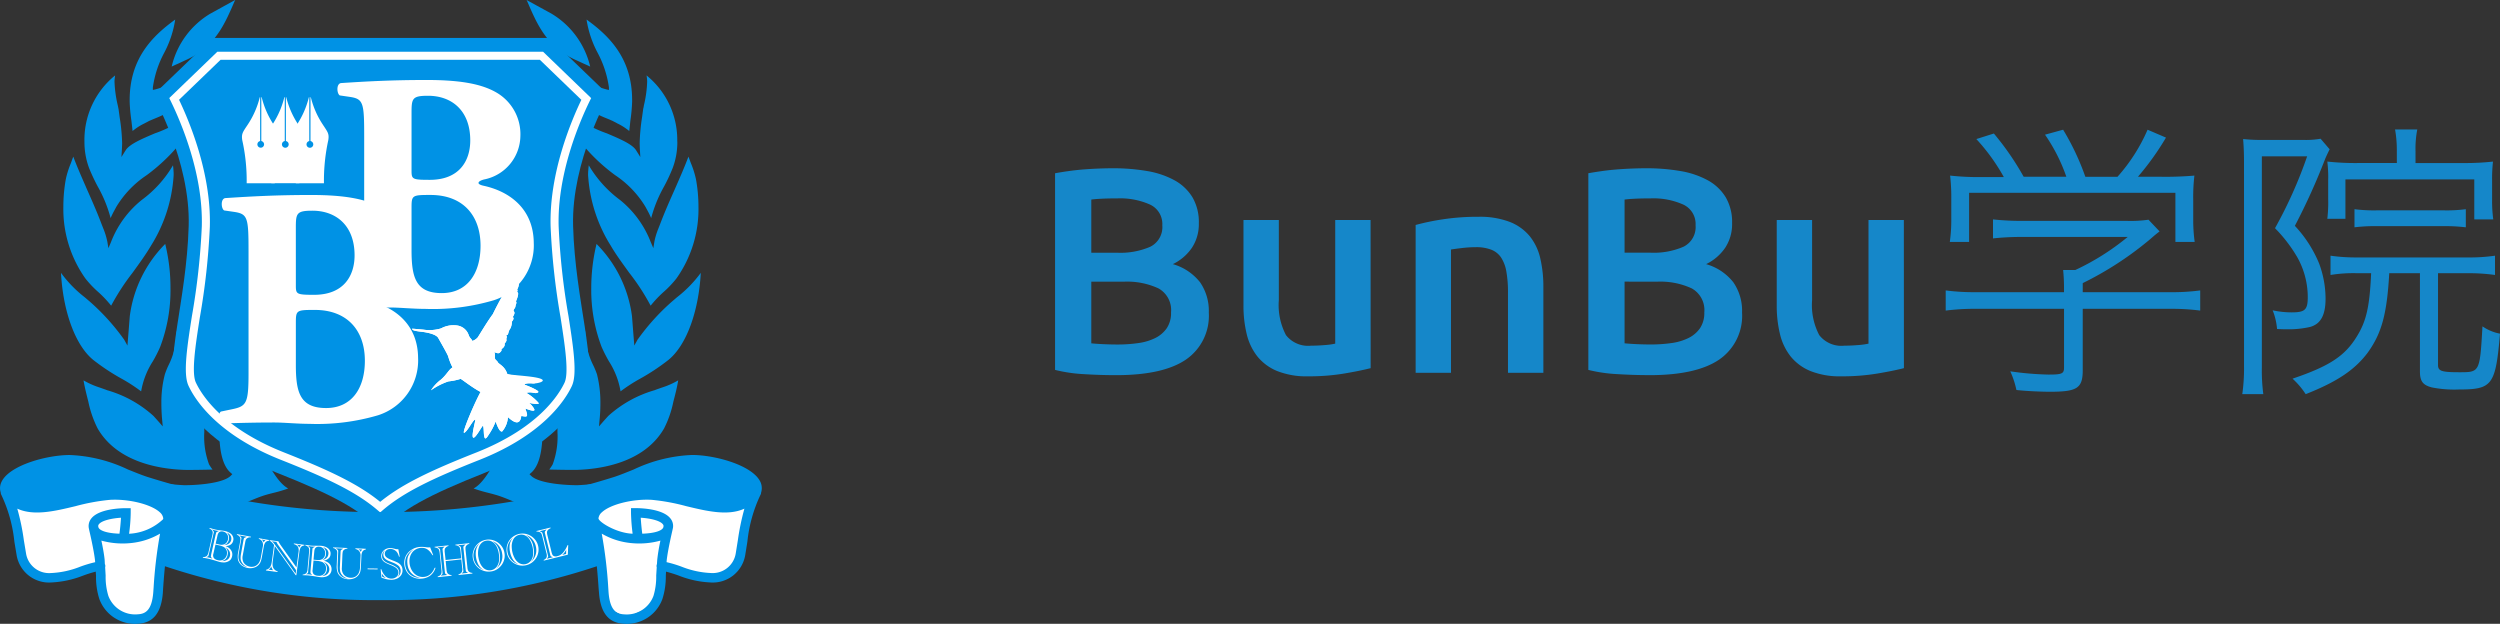 <svg xmlns="http://www.w3.org/2000/svg" xmlns:xlink="http://www.w3.org/1999/xlink" width="308.008" height="76.854" viewBox="0 0 308.008 76.854">
  <rect x="0" y="0" width="308.008" height="76.854" fill="#333333" stroke="none"/>
  <defs>
    <clipPath id="clip-path">
      <rect id="長方形_259" data-name="長方形 259" width="93.854" height="76.854" fill="none"/>
    </clipPath>
  </defs>
  <g id="グループ_20946" data-name="グループ 20946" transform="translate(-1392 -53.067)">
    <path id="パス_2302" data-name="パス 2302" d="M10.512.288q-1.98,0-4-.126A18.623,18.623,0,0,1,2.988-.36V-24.588q.792-.144,1.692-.27t1.836-.2q.936-.072,1.854-.108t1.746-.036a24.339,24.339,0,0,1,4.212.342,10.684,10.684,0,0,1,3.366,1.134,5.894,5.894,0,0,1,2.214,2.088,6.041,6.041,0,0,1,.792,3.2,5.3,5.3,0,0,1-.846,3.024A6,6,0,0,1,17.5-13.392a6.559,6.559,0,0,1,3.348,2.232,6.176,6.176,0,0,1,1.08,3.744,6.541,6.541,0,0,1-2.808,5.778Q16.308.288,10.512.288Zm-3.06-11.52v7.6q.756.072,1.62.108t1.584.036a17.716,17.716,0,0,0,2.61-.18,6.78,6.78,0,0,0,2.088-.63,3.727,3.727,0,0,0,1.4-1.206,3.349,3.349,0,0,0,.522-1.944A3.053,3.053,0,0,0,15.732-10.4a9.178,9.178,0,0,0-4.284-.828Zm0-3.564h3.2a9.229,9.229,0,0,0,4.068-.738A2.7,2.7,0,0,0,16.2-18.18a2.63,2.63,0,0,0-1.53-2.556,9.006,9.006,0,0,0-3.978-.756q-1.044,0-1.854.036t-1.386.108ZM41.868-.576q-1.26.324-3.276.666a26.549,26.549,0,0,1-4.428.342,9.763,9.763,0,0,1-3.8-.648,6.1,6.1,0,0,1-2.448-1.8A7.079,7.079,0,0,1,26.6-4.77a14.616,14.616,0,0,1-.4-3.51V-18.828h4.356v9.864a7.957,7.957,0,0,0,.882,4.32,3.453,3.453,0,0,0,3.078,1.3q.792,0,1.674-.072a8.853,8.853,0,0,0,1.314-.18V-18.828h4.356Zm5.544-17.64a29.183,29.183,0,0,1,3.276-.684,28.246,28.246,0,0,1,4.464-.324,10.266,10.266,0,0,1,3.852.63A6.009,6.009,0,0,1,61.47-16.83a6.737,6.737,0,0,1,1.3,2.736,15.281,15.281,0,0,1,.378,3.51V0H58.788V-9.9a14.3,14.3,0,0,0-.2-2.574,4.562,4.562,0,0,0-.648-1.728,2.587,2.587,0,0,0-1.224-.972,5.154,5.154,0,0,0-1.89-.306,14.515,14.515,0,0,0-1.728.108q-.9.108-1.332.18V0H47.412Zm28.8,18.5q-1.98,0-4-.126A18.623,18.623,0,0,1,68.688-.36V-24.588q.792-.144,1.692-.27t1.836-.2q.936-.072,1.854-.108t1.746-.036a24.339,24.339,0,0,1,4.212.342,10.684,10.684,0,0,1,3.366,1.134,5.894,5.894,0,0,1,2.214,2.088,6.041,6.041,0,0,1,.792,3.2,5.3,5.3,0,0,1-.846,3.024A6,6,0,0,1,83.2-13.392a6.559,6.559,0,0,1,3.348,2.232,6.176,6.176,0,0,1,1.08,3.744,6.541,6.541,0,0,1-2.808,5.778Q82.008.288,76.212.288Zm-3.06-11.52v7.6q.756.072,1.62.108t1.584.036a17.716,17.716,0,0,0,2.61-.18,6.78,6.78,0,0,0,2.088-.63,3.727,3.727,0,0,0,1.4-1.206,3.349,3.349,0,0,0,.522-1.944A3.053,3.053,0,0,0,81.432-10.4a9.178,9.178,0,0,0-4.284-.828Zm0-3.564h3.2a9.229,9.229,0,0,0,4.068-.738A2.7,2.7,0,0,0,81.9-18.18a2.63,2.63,0,0,0-1.53-2.556,9.006,9.006,0,0,0-3.978-.756q-1.044,0-1.854.036t-1.386.108ZM107.568-.576q-1.26.324-3.276.666a26.549,26.549,0,0,1-4.428.342,9.763,9.763,0,0,1-3.8-.648,6.1,6.1,0,0,1-2.448-1.8A7.079,7.079,0,0,1,92.3-4.77a14.616,14.616,0,0,1-.4-3.51V-18.828h4.356v9.864a7.957,7.957,0,0,0,.882,4.32,3.453,3.453,0,0,0,3.078,1.3q.792,0,1.674-.072a8.853,8.853,0,0,0,1.314-.18V-18.828h4.356ZM117.36-24.12a32.241,32.241,0,0,1-4.1-.18,23.3,23.3,0,0,1,.144,2.988v2.664a18.866,18.866,0,0,1-.18,2.52H115.6v-6.048h25.416v6.048h2.376a19.77,19.77,0,0,1-.18-2.52v-2.664a23.3,23.3,0,0,1,.144-2.988,40.934,40.934,0,0,1-4.14.144H136.4a33.543,33.543,0,0,0,3.456-4.824l-2.268-.972a21.468,21.468,0,0,1-3.708,5.8h-3.96a30.851,30.851,0,0,0-2.736-5.8l-2.232.612a21.325,21.325,0,0,1,2.628,5.184h-5.256a34.3,34.3,0,0,0-3.672-5.328l-2.16.684a24.073,24.073,0,0,1,3.384,4.68ZM129.6-7.884h10.656a27.309,27.309,0,0,1,3.816.216v-2.484a26.4,26.4,0,0,1-3.78.216H129.6v-1.116a40.982,40.982,0,0,0,8.208-5.328c.792-.684.792-.684,1.26-1.044l-1.368-1.44a15.552,15.552,0,0,1-2.664.144h-13a32.6,32.6,0,0,1-3.492-.18v2.34a32.214,32.214,0,0,1,3.42-.18h13.176a30.235,30.235,0,0,1-6.444,4.068h-1.512c.072.756.108,1.4.108,2.124v.612H116.46a26.9,26.9,0,0,1-3.744-.216v2.484a27.464,27.464,0,0,1,3.78-.216h10.8V-.648c0,.756-.252.864-1.908.864a37.532,37.532,0,0,1-4.716-.4,10.808,10.808,0,0,1,.756,2.3c1.26.144,3.132.216,4.14.216,3.348,0,4.032-.432,4.032-2.664Zm38.7-17.964h-4.752a31.561,31.561,0,0,1-3.816-.18,15.209,15.209,0,0,1,.108,2.268v2.34a17,17,0,0,1-.108,2.448h2.232v-4.86H177.84V-18.9h2.34a16.589,16.589,0,0,1-.144-2.448v-2.376a18.888,18.888,0,0,1,.108-2.3,31.884,31.884,0,0,1-3.456.18H170.6v-1.4a12.556,12.556,0,0,1,.216-2.736h-2.736a14.634,14.634,0,0,1,.216,2.7Zm-3.168,13.572c-.18,4.068-.576,5.868-1.728,7.74C161.928-2.088,160.02-.828,155.448.72a9.772,9.772,0,0,1,1.62,1.908c3.924-1.548,6.084-3.024,7.668-5.148,1.692-2.376,2.34-4.68,2.628-9.756h3.78V-.18c0,1.224.36,1.692,1.476,1.98a14.258,14.258,0,0,0,3.348.252c4.1,0,4.5-.54,5.04-6.876a5.645,5.645,0,0,1-2.16-.9C178.524-.072,178.524-.072,176-.072c-2.2,0-2.628-.144-2.628-.9v-11.3h3.6a23.073,23.073,0,0,1,3.42.216v-2.376a21.76,21.76,0,0,1-3.42.216H163.44a21.536,21.536,0,0,1-3.312-.216v2.376a17.375,17.375,0,0,1,3.276-.216ZM149.472-.72a22.377,22.377,0,0,1-.216,3.348h2.592a22.564,22.564,0,0,1-.18-3.348V-26.676h5.58a54.8,54.8,0,0,1-3.96,8.856,18.081,18.081,0,0,1,2.736,3.564,10.068,10.068,0,0,1,1.3,4.9c0,1.584-.324,1.908-1.98,1.908A11.29,11.29,0,0,1,153-7.7a8.031,8.031,0,0,1,.54,2.3c.648.036.936.036,1.26.036a11.8,11.8,0,0,0,2.808-.288c1.3-.36,1.908-1.44,1.908-3.492a12.422,12.422,0,0,0-.792-4.32,15.248,15.248,0,0,0-2.988-4.644,79.1,79.1,0,0,0,3.744-8.28c.216-.5.432-.936.54-1.152l-1.116-1.3a10.489,10.489,0,0,1-2.2.144h-4.932a19.681,19.681,0,0,1-2.412-.108c.072.9.108,1.764.108,2.736ZM163.08-17.928a20.725,20.725,0,0,1,2.7-.144h8.352a21.248,21.248,0,0,1,2.664.144V-20.16a18.165,18.165,0,0,1-2.664.144h-8.316a18.93,18.93,0,0,1-2.736-.144Z" transform="translate(1519 99)" fill="#1587c9"/>
    <g id="グループ_20933" data-name="グループ 20933" transform="translate(1392 53.067)">
      <g id="グループ_20932" data-name="グループ 20932" clip-path="url(#clip-path)">
        <path id="パス_2246" data-name="パス 2246" d="M33.066,1.659l-.01,0a10.314,10.314,0,0,0-4.8,6.548c.165-.085.375-.181.663-.309l.208-.091.738-.347a12.062,12.062,0,0,0,1.194-.6c2.773-1.682,3.792-4.021,4.96-6.731,0,0,.035-.064.069-.138L33.066,1.659" transform="translate(-7.106)" fill="#0092e5"/>
        <path id="パス_2247" data-name="パス 2247" d="M21.343,13.13v.225a21.058,21.058,0,0,0,.212,2.307s.1.862.147,1.292a6.918,6.918,0,0,1,1.433-.924l.6-.318.707-.3a14.515,14.515,0,0,0,3.311-1.822c1.694-1.218,4.9-4.27,4.9-7.128,0,0,0-.054,0-.093-.15.2-.308.417-.308.417A15.563,15.563,0,0,1,24.5,11.827l-.3.064v-.308a12.79,12.79,0,0,1,1.393-4.258A12.846,12.846,0,0,0,26.954,3.22c-2.807,2.027-5.611,4.8-5.611,9.91" transform="translate(-5.368 -0.81)" fill="#0092e5"/>
        <path id="パス_2248" data-name="パス 2248" d="M13.9,20.552a9.214,9.214,0,0,0,.558,3.241,23.5,23.5,0,0,0,1.076,2.3,16.39,16.39,0,0,1,1.59,3.9,9.852,9.852,0,0,1,.452-.924l.254-.469a12.333,12.333,0,0,1,3.73-3.891,22.87,22.87,0,0,0,4.37-4.213A9.743,9.743,0,0,0,27.6,16.616a14.946,14.946,0,0,1-5.027,2.937c-1.607.685-3.132,1.329-3.6,2.091l-.518.825.061-.975.029-.68a23.647,23.647,0,0,0-.312-3.278l-.131-.969.007.012c-.025-.081-.052-.218-.106-.489a14.626,14.626,0,0,1-.4-2.944,5.984,5.984,0,0,1,.076-.733A10.2,10.2,0,0,0,13.9,20.552" transform="translate(-3.496 -3.122)" fill="#0092e5"/>
        <path id="パス_2249" data-name="パス 2249" d="M11.383,26.527h0a10.818,10.818,0,0,0-.655,2.046,19.129,19.129,0,0,0-.3,3.386,14.774,14.774,0,0,0,2.713,8.835,12.816,12.816,0,0,0,1.605,1.686,14.228,14.228,0,0,1,1.57,1.666A28.568,28.568,0,0,1,18.946,40.1c.822-1.131,1.67-2.3,2.271-3.333a18.411,18.411,0,0,0,2.8-8.72,9.329,9.329,0,0,0-.082-1.192l-.017.028a14.241,14.241,0,0,1-3.837,4.242A12.324,12.324,0,0,0,16.3,36.307l-.324.754-.114-.713-.019-.1a9.015,9.015,0,0,0-.518-1.671c0-.007-.209-.531-.209-.531-.541-1.441-1.181-2.88-1.794-4.267-.612-1.409-1.179-2.688-1.672-3.994-.118.306-.271.739-.271.739" transform="translate(-2.622 -6.486)" fill="#0092e5"/>
        <path id="パス_2250" data-name="パス 2250" d="M18.516,49.081c0,.008-.114,1.447-.114,1.447l-.173,2.146-.4-.722A27.2,27.2,0,0,0,13.6,47.264l-.624-.534a14.948,14.948,0,0,1-2.932-3.014c.251,4.805,1.793,8.992,4.007,10.753a26.527,26.527,0,0,0,3.5,2.308,20.468,20.468,0,0,1,2.365,1.539A9.954,9.954,0,0,1,21.367,54.6a16.246,16.246,0,0,0,.889-1.751,19.656,19.656,0,0,0,1.276-7.285,22.763,22.763,0,0,0-.648-5.411,15.4,15.4,0,0,0-4.369,8.93" transform="translate(-2.528 -10.099)" fill="#0092e5"/>
        <path id="パス_2251" data-name="パス 2251" d="M25.209,54.64a9.347,9.347,0,0,1-1.015,4.132,9.654,9.654,0,0,0-.424,1.062,13.66,13.66,0,0,0-.43,3.6c0,.644.03,1.316.094,1.991l.075.829-.477-.554-.658-.732A14.388,14.388,0,0,0,16.682,61.8l-.224-.086-.7-.247a9.873,9.873,0,0,1-2.01-.891c.133.789.324,1.558.51,2.3l.082.318A13.2,13.2,0,0,0,15.485,66.5c2.442,4.228,7.762,5.011,10.7,5.107.814.02,2.715-.019,3.456-.039a5.745,5.745,0,0,1-.428-.644,9.828,9.828,0,0,1-.587-3.963V65.5a23.725,23.725,0,0,0-.383-4.308,16.4,16.4,0,0,0-3.042-6.662c0,.041,0,.108,0,.108" transform="translate(-3.458 -13.716)" fill="#0092e5"/>
        <path id="パス_2252" data-name="パス 2252" d="M32.636,67.168l-.012.594.012,1.066c.016,1.926.2,4.28,1.421,5.335l.195.169-.183.184c-1.026,1.052-4.832,1.192-5.79,1.17a28.6,28.6,0,0,1-5.887-.91,10.019,10.019,0,0,0,7.159,4.883c1.595.15,4.236-.946,6.342-1.823.7-.289,1.356-.563,1.89-.756.552-.2,1.123-.341,1.688-.484a16.845,16.845,0,0,0,1.673-.505c-1.528-.777-3.049-4.028-4.289-6.677a24.142,24.142,0,0,0-1.511-2.929,13.435,13.435,0,0,0-3.256-3.231,10.406,10.406,0,0,1,.549,3.914" transform="translate(-5.632 -15.91)" fill="#0092e5"/>
        <path id="パス_2253" data-name="パス 2253" d="M35.516,2.142h.051c-.121.238-.237.478-.351.713a6.955,6.955,0,0,1-4.372,3.979c1.029-1.412,3.328-3.27,4.672-4.692" transform="translate(-7.758 -0.539)" fill="#0092e5"/>
        <path id="パス_2254" data-name="パス 2254" d="M26.631,5.647c-.475,1.691-2.917,4.513-2.469,9.052a39.8,39.8,0,0,0,7.663-5.18.5.5,0,0,0,.055-.052v.052c-.2.316-.4.63-.594.944a14.494,14.494,0,0,1-4.878,4.095c-1.107.5-2.208,1-3.307,1.508H23.05c0-3.12.287-8.819,3.581-10.419" transform="translate(-5.798 -1.42)" fill="#0092e5"/>
        <path id="パス_2255" data-name="パス 2255" d="M17.783,14.185a20.345,20.345,0,0,0,.57,3.467A24.106,24.106,0,0,1,18.623,24c-.141,1.063-.53,1.992-.59,3.095a.762.762,0,0,0,.031.222c.014-.049.058-.141.063-.17.122-.292.24-.579.354-.87,1.252-3.043,4.55-4.364,7.021-6.078.669-.466,1.242-1.136,1.914-1.629v-.05h.059v.1c-.189.352-.387.706-.583,1.057-2.073,3.751-6.527,4.918-8.914,8.384-.24-1.038-.489-2.08-.72-3.113-.838-3.525-.972-7.506.524-10.765" transform="translate(-4.185 -3.568)" fill="#0092e5"/>
        <path id="パス_2256" data-name="パス 2256" d="M19.755,34.937c1.415-2.062,3.488-3.757,4.53-7.14.18,2.166-1.955,7.146-3.269,8.964-1.513,2.091-3.378,3.839-4.15,6.3-.01.025-.037.133-.052.133,0-3.5,1.134-5.625,2.94-8.262m-7.506-8.114c.278,3.046,2.72,6.429,3.415,9.557a30.549,30.549,0,0,1,.453,5.384.8.8,0,0,1-.061-.171c-.01-.29-1.649-2.491-1.924-2.99-1.79-3.228-2.995-7.753-1.884-11.78" transform="translate(-2.974 -6.747)" fill="#0092e5"/>
        <path id="パス_2257" data-name="パス 2257" d="M22.953,42.085A22.9,22.9,0,0,1,22,53.337c-.5,1.409-1.557,2.726-1.784,4.23-.1,0-.067-.6-.067-.713-.243-5.149.09-10.887,2.8-14.77M12.472,47.041A37.73,37.73,0,0,1,15.49,50c1.81,2.053,3.333,3.686,3.6,6.554h-.051c-.1-.082-.192-.161-.281-.243-1.013-.677-2.02-1.358-3.034-2.04-2.507-2.212-3.653-5.147-4.35-8.277.41.3.7.685,1.094,1.045" transform="translate(-2.862 -10.586)" fill="#0092e5"/>
        <path id="パス_2258" data-name="パス 2258" d="M20.87,68.567c-3.459-1.376-4.97-3.861-6.442-7.069,1.6,1.135,3.733,1.553,5.617,2.626a10.015,10.015,0,0,1,2.811,2.654,29.023,29.023,0,0,1,1.478,2.537,19.517,19.517,0,0,1-3.465-.749m4.98-12.042c1.926,2.572,2.436,5.8,2.495,9.29.031,1.914-.208,3.769.5,5.38a2.768,2.768,0,0,1-1.531-.9c-2.838-2.665-1.18-6.913-1.064-10.466a17.06,17.06,0,0,0-.4-3.3" transform="translate(-3.629 -14.218)" fill="#0092e5"/>
        <path id="パス_2259" data-name="パス 2259" d="M34.178,69.52a35.7,35.7,0,0,1-.4-3.9c1.535,1.35,2,3.184,2.862,4.915a32.42,32.42,0,0,0,3.581,5.743c-2.938,0-5.431-4.373-6.041-6.753m3.537,6.942a9.335,9.335,0,0,0-2.933.844c-1.966.8-6.709,2.364-10.858-1.689a13.468,13.468,0,0,0,4.355.96,18.265,18.265,0,0,0,4.087-.231,13.745,13.745,0,0,1,3.172-.587,8.133,8.133,0,0,1,1.888.618c.045.011.288.055.288.086" transform="translate(-6.018 -16.504)" fill="#0092e5"/>
        <path id="パス_2260" data-name="パス 2260" d="M89.707,1.659v0a10.355,10.355,0,0,1,4.809,6.548c-.167-.085-.376-.181-.671-.309l-.2-.091L92.9,7.464a11.158,11.158,0,0,1-1.194-.6c-2.775-1.682-3.8-4.021-4.96-6.731A1.509,1.509,0,0,1,86.676,0c.519.285,3.031,1.659,3.031,1.659" transform="translate(-21.802)" fill="#0092e5"/>
        <path id="パス_2261" data-name="パス 2261" d="M100.254,13.13v.225a20.515,20.515,0,0,1-.214,2.307s-.088.862-.14,1.292a7,7,0,0,0-1.44-.924l-.6-.318-.7-.3a14.443,14.443,0,0,1-3.315-1.822c-1.69-1.218-4.9-4.27-4.9-7.128,0,0,.006-.054.01-.093.141.2.3.417.3.417a15.52,15.52,0,0,0,7.848,5.045l.294.064v-.308A12.787,12.787,0,0,0,96.01,7.325a12.808,12.808,0,0,1-1.37-4.105c2.814,2.027,5.614,4.8,5.614,9.91" transform="translate(-22.374 -0.81)" fill="#0092e5"/>
        <path id="パス_2262" data-name="パス 2262" d="M106.889,20.552a9.032,9.032,0,0,1-.561,3.241,21.512,21.512,0,0,1-1.072,2.3,16.483,16.483,0,0,0-1.59,3.9c-.137-.313-.286-.624-.451-.924l-.255-.469a12.306,12.306,0,0,0-3.725-3.891A22.626,22.626,0,0,1,94.862,20.5a9.878,9.878,0,0,1-1.677-3.882,15.012,15.012,0,0,0,5.029,2.937c1.605.685,3.132,1.329,3.6,2.091l.516.825-.059-.975-.023-.68a23.91,23.91,0,0,1,.3-3.278l.132-.969-.008.012a4.168,4.168,0,0,0,.1-.489,14.191,14.191,0,0,0,.4-2.944,5,5,0,0,0-.075-.733,10.214,10.214,0,0,1,3.781,8.139" transform="translate(-23.439 -3.122)" fill="#0092e5"/>
        <path id="パス_2263" data-name="パス 2263" d="M109.446,26.527h0a11.44,11.44,0,0,1,.652,2.046,19.135,19.135,0,0,1,.306,3.386,14.75,14.75,0,0,1-2.715,8.835,12.731,12.731,0,0,1-1.607,1.686,14.429,14.429,0,0,0-1.571,1.666A27.353,27.353,0,0,0,101.88,40.1c-.817-1.131-1.677-2.3-2.273-3.333a18.385,18.385,0,0,1-2.8-8.72,10.566,10.566,0,0,1,.082-1.192l.019.028a14.458,14.458,0,0,0,3.835,4.242,12.372,12.372,0,0,1,3.777,5.179l.323.754.118-.713.015-.1a8.843,8.843,0,0,1,.517-1.671c0-.007.207-.531.207-.531.544-1.441,1.184-2.88,1.8-4.267.617-1.409,1.18-2.688,1.671-3.994l.275.739" transform="translate(-24.351 -6.486)" fill="#0092e5"/>
        <path id="パス_2264" data-name="パス 2264" d="M102.345,49.081c0,.008.113,1.447.113,1.447l.17,2.146.4-.722a27.171,27.171,0,0,1,4.228-4.688l.621-.534a15.053,15.053,0,0,0,2.941-3.014c-.257,4.805-1.8,8.992-4.019,10.753a26.409,26.409,0,0,1-3.494,2.308,20.562,20.562,0,0,0-2.371,1.539A9.836,9.836,0,0,0,99.494,54.6a18.285,18.285,0,0,1-.891-1.751,19.793,19.793,0,0,1-1.278-7.285,23.036,23.036,0,0,1,.651-5.411,15.425,15.425,0,0,1,4.37,8.93" transform="translate(-24.48 -10.099)" fill="#0092e5"/>
        <path id="パス_2265" data-name="パス 2265" d="M94.843,54.64a9.463,9.463,0,0,0,1.013,4.132,9.96,9.96,0,0,1,.436,1.062,14.209,14.209,0,0,1,.42,3.6c0,.644-.031,1.316-.1,1.991l-.073.829.477-.554.659-.732a14.5,14.5,0,0,1,5.692-3.171l.224-.086.7-.247a9.711,9.711,0,0,0,2.01-.891c-.134.789-.318,1.558-.515,2.3l-.082.318a12.82,12.82,0,0,1-1.144,3.305c-2.439,4.228-7.755,5.011-10.7,5.107-.817.02-2.707-.019-3.45-.039a5.228,5.228,0,0,0,.427-.644,9.853,9.853,0,0,0,.585-3.963V65.5a24.238,24.238,0,0,1,.381-4.308,16.445,16.445,0,0,1,3.042-6.662c0,.041,0,.108,0,.108" transform="translate(-22.741 -13.716)" fill="#0092e5"/>
        <path id="パス_2266" data-name="パス 2266" d="M86.46,67.168l.007.594-.007,1.066c-.019,1.926-.2,4.28-1.419,5.335l-.2.169.185.184c1.028,1.052,4.831,1.192,5.795,1.17a28.5,28.5,0,0,0,5.88-.91,10,10,0,0,1-7.158,4.883c-1.593.15-4.23-.946-6.342-1.823-.695-.289-1.348-.563-1.888-.756s-1.127-.341-1.683-.484a17.08,17.08,0,0,1-1.678-.505c1.537-.777,3.054-4.028,4.3-6.677a22.887,22.887,0,0,1,1.5-2.929,13.458,13.458,0,0,1,3.254-3.231,10.389,10.389,0,0,0-.546,3.914" transform="translate(-19.607 -15.91)" fill="#0092e5"/>
        <path id="パス_2267" data-name="パス 2267" d="M92.968,6.834a6.961,6.961,0,0,1-4.373-3.979c-.118-.235-.228-.475-.347-.713H88.3c1.339,1.422,3.638,3.281,4.672,4.692" transform="translate(-22.197 -0.539)" fill="#0092e5"/>
        <path id="パス_2268" data-name="パス 2268" d="M99.389,16.066H99.33c-1.1-.5-2.2-1-3.3-1.507a14.507,14.507,0,0,1-4.888-4.1c-.192-.314-.392-.628-.588-.944V9.468c.016.019.035.036.047.051a40.162,40.162,0,0,0,7.667,5.18c.445-4.539-1.994-7.361-2.469-9.052,3.294,1.6,3.592,7.3,3.592,10.419" transform="translate(-22.777 -1.42)" fill="#0092e5"/>
        <path id="パス_2269" data-name="パス 2269" d="M104.49,24.949c-.23,1.033-.479,2.075-.718,3.113-2.377-3.466-6.843-4.633-8.91-8.384-.2-.352-.391-.705-.587-1.058v-.1h.057v.05c.671.493,1.253,1.163,1.922,1.629,2.473,1.714,5.766,3.035,7.015,6.078.114.287.23.579.354.87l.064.17c.022,0,.029-.165.029-.222-.062-1.1-.448-2.033-.583-3.1a24.266,24.266,0,0,1,.265-6.349,20.17,20.17,0,0,0,.576-3.467c1.5,3.263,1.356,7.241.516,10.765" transform="translate(-23.713 -3.568)" fill="#0092e5"/>
        <path id="パス_2270" data-name="パス 2270" d="M104.394,43.2c-.021,0-.047-.109-.061-.134-.766-2.465-2.629-4.213-4.146-6.3-1.311-1.818-3.443-6.8-3.264-8.964,1.043,3.384,3.111,5.079,4.528,7.14,1.805,2.636,2.942,4.757,2.942,8.262m2.682-4.6c-.281.5-1.922,2.7-1.932,2.99a1.352,1.352,0,0,1-.052.172,29.794,29.794,0,0,1,.447-5.385c.695-3.129,3.141-6.512,3.414-9.557,1.117,4.028-.091,8.553-1.876,11.78" transform="translate(-24.377 -6.747)" fill="#0092e5"/>
        <path id="パス_2271" data-name="パス 2271" d="M101.253,56.854c0,.118.037.713-.055.713-.237-1.5-1.3-2.82-1.792-4.23a22.963,22.963,0,0,1-.954-11.252c2.728,3.882,3.046,9.619,2.8,14.769M110.025,46c-.7,3.13-1.837,6.066-4.349,8.277q-1.517,1.022-3.027,2.04c-.094.082-.192.16-.277.243h-.055c.266-2.868,1.795-4.5,3.6-6.554a35.557,35.557,0,0,1,3.023-2.962A14.42,14.42,0,0,1,110.025,46" transform="translate(-24.689 -10.586)" fill="#0092e5"/>
        <path id="パス_2272" data-name="パス 2272" d="M96.22,69.317a26.54,26.54,0,0,1,1.472-2.538,10,10,0,0,1,2.819-2.653c1.874-1.074,4.012-1.492,5.605-2.627-1.464,3.208-2.973,5.693-6.435,7.069a19.5,19.5,0,0,1-3.461.75M94.3,59.826c.112,3.553,1.778,7.8-1.062,10.466a2.771,2.771,0,0,1-1.537.9c.713-1.611.471-3.466.5-5.38.063-3.488.57-6.718,2.5-9.29a16.662,16.662,0,0,0-.4,3.3" transform="translate(-23.066 -14.218)" fill="#0092e5"/>
        <path id="パス_2273" data-name="パス 2273" d="M79.695,76.273a32.463,32.463,0,0,0,3.588-5.744c.864-1.731,1.323-3.564,2.861-4.915a33.928,33.928,0,0,1-.408,3.9c-.6,2.38-3.1,6.754-6.042,6.754m2.791.1a8.373,8.373,0,0,1,1.89-.618,13.79,13.79,0,0,1,3.174.587,18.327,18.327,0,0,0,4.087.232,13.423,13.423,0,0,0,4.353-.96c-4.145,4.053-8.891,2.491-10.858,1.69a9.274,9.274,0,0,0-2.924-.844c0-.031.24-.074.278-.086" transform="translate(-20.046 -16.504)" fill="#0092e5"/>
        <path id="パス_2274" data-name="パス 2274" d="M81.346,13.315l-7.341-7.07H32.515l-7.343,7.07s4.638,8.094,4.406,16.106c-.266,9.294-3.072,17.019-1.471,20.423s5.5,7.271,12.279,9.949c6.941,2.752,10.47,4.59,12.868,7.333,2.409-2.744,5.94-4.581,12.877-7.333,6.774-2.679,10.676-6.54,12.283-9.949S77.2,38.715,76.941,29.421c-.231-8.012,4.4-16.106,4.4-16.106" transform="translate(-6.332 -1.571)" fill="#0092e5"/>
        <path id="パス_2275" data-name="パス 2275" d="M54.052,64.786c-2.709-2.324-6.417-4.055-12.064-6.291-7.691-3.049-10.324-7.206-11.094-8.85-.636-1.339-.11-4.723.451-8.31a85.957,85.957,0,0,0,1.225-11.114c.18-6.48-2.507-12.875-3.9-15.726l5.52-5.319h39.73L79.439,14.5c-1.394,2.851-4.083,9.246-3.894,15.726a85.669,85.669,0,0,0,1.221,11.12c.553,3.581,1.082,6.965.451,8.311-.769,1.637-3.4,5.792-11.094,8.842C60.478,60.731,56.761,62.462,54.052,64.786Z" transform="translate(-7.212 -2.308)" fill="none" stroke="#fff" stroke-width="0.991"/>
        <path id="パス_2276" data-name="パス 2276" d="M39.688,39.11c0-4.271-.082-4.692-1.861-4.945L36.688,34c-.387-.215-.467-1.484.169-1.525,3.207-.208,6.3-.38,10.523-.38,4.057,0,6.768.463,8.626,1.563a5.907,5.907,0,0,1,2.917,5.371,5.524,5.524,0,0,1-4.314,5.288c-.42.082-.84.251-.84.463,0,.126.212.255.593.338,3.337.719,6.175,2.921,6.216,7.02a7.094,7.094,0,0,1-4.948,7.1,26.421,26.421,0,0,1-8.419,1.054c-1.513,0-3.127-.167-4.355-.167-2.073,0-4.14.045-6.554.128-.332-.251-.332-1.355,0-1.48l1.23-.255c1.9-.38,2.156-.675,2.156-4.475Zm5.83,4.1c0,1.1.051,1.184,2.249,1.184,3.633,0,4.986-2.324,4.986-4.863,0-3.676-2.281-5.5-5.2-5.5-1.986,0-2.037.338-2.037,2.2Zm0,9.767c0,3.3.428,5.367,3.724,5.367,3.135,0,4.779-2.4,4.779-5.83,0-3.677-2.116-6.259-6.175-6.259-2.328,0-2.328.044-2.328,1.734Z" transform="translate(-9.068 -8.072)" fill="#fff"/>
        <path id="パス_2277" data-name="パス 2277" d="M58.727,20.186c0-4.269-.082-4.7-1.857-4.95l-1.147-.167c-.376-.211-.463-1.48.181-1.525,3.207-.21,6.289-.378,10.52-.378,4.06,0,6.764.464,8.627,1.564A5.924,5.924,0,0,1,77.97,20.1a5.534,5.534,0,0,1-4.32,5.29c-.416.081-.838.251-.838.466,0,.122.209.247.589.333,3.343.719,6.173,2.919,6.218,7.021a7.1,7.1,0,0,1-4.946,7.1,26.393,26.393,0,0,1-8.419,1.058c-1.517,0-3.127-.171-4.352-.171-2.078,0-4.146.046-6.556.126-.338-.253-.338-1.349,0-1.482l1.224-.251c1.9-.379,2.156-.677,2.156-4.481Zm5.834,4.1c0,1.1.051,1.183,2.245,1.183,3.635,0,4.989-2.325,4.989-4.865,0-3.676-2.284-5.492-5.2-5.492-1.983,0-2.034.336-2.034,2.2Zm0,9.769c0,3.295.424,5.368,3.721,5.368,3.132,0,4.78-2.41,4.78-5.833,0-3.677-2.112-6.259-6.176-6.259-2.325,0-2.325.041-2.325,1.733Z" transform="translate(-13.858 -3.312)" fill="#fff"/>
        <path id="パス_2278" data-name="パス 2278" d="M75.258,53.076c-.153-.331-.3-.321-.445-.7a1.761,1.761,0,0,0-1.39-1.2,3.194,3.194,0,0,0-2.024.352,4.938,4.938,0,0,1-2.18.153c-1.168-.1-1.474-.153-1.382-.066s-.007.193,1.06.313,1.936.384,2.157.781,1.153,2.014,1.223,2.265a7.209,7.209,0,0,0,.538,1.362c-.477.275-.683.856-1.441,1.51a5.194,5.194,0,0,0-1.221,1.309,8.251,8.251,0,0,1,2.155-1.1,7.394,7.394,0,0,0,1.494-.309c.073-.022,1.388,1.047,2.468,1.613-.692,1.227-2.411,5.224-2.01,5.027s.993-1.428,1.28-1.6c.108-.046.114-.112.012.374s-.438,1.861-.145,1.833.979-1.335,1.124-1.448.116.939.171,1.193.1.644.522-.042a8.218,8.218,0,0,0,.9-1.7c.373,1.067.612,1.271.793,1.236a2.956,2.956,0,0,0,.719-1.781c.739.694,1.5,1.073,1.649-.137.778.14.879.171.495-.915.933.344,1.4.427.938-.189s-.577-.491-.447-.5a6.547,6.547,0,0,0,.927.135c.365-.025.266-.1-.115-.481a6.107,6.107,0,0,0-1.177-.891c.644-.181.974.1,1.3,0s.213-.226-.379-.526-1.081-.442-1.14-.5.3-.2.942-.141.477-.3-.567-.622-2.4-.4-2.513-.568c-.3-.934-1.028-1.186-1.138-1.4s-.318-.3-.367-.478.038-.668-.1-.8c.6.254.622.159.854-.1a.266.266,0,0,0,.031-.259c.342-.2.455-.477.392-.662.269-.363.256-.371.215-.622a.44.44,0,0,0-.022-.468c.168.005.192.064.281-.253a1.468,1.468,0,0,1,.265-.578,2.144,2.144,0,0,0,.168-.812c.33-.411.161-.469.11-.57.293-.486.22-.566.088-.769.01-.171.249-.394.234-.52s.22-.463.063-.631c.2-.458.428-1.142.126-1.136.1-.175.082-.257.023-.317a1.644,1.644,0,0,0,.22-.892c-.094-.321-.247-.35-.141-.537a6.658,6.658,0,0,0,.485-1.268c-.013-.153-.242.014-.989,1.148a46.772,46.772,0,0,0-2.573,4.584c-.71.947-1.66,2.573-1.857,2.858a1.488,1.488,0,0,1-.657.439" transform="translate(-17.059 -11.067)" fill="#fff"/>
        <path id="パス_2279" data-name="パス 2279" d="M75.258,53.076c-.153-.331-.3-.321-.445-.7a1.761,1.761,0,0,0-1.39-1.2,3.194,3.194,0,0,0-2.024.352,4.938,4.938,0,0,1-2.18.153c-1.168-.1-1.474-.153-1.382-.066s-.007.193,1.06.313,1.936.384,2.157.781,1.153,2.014,1.223,2.265a7.209,7.209,0,0,0,.538,1.362c-.477.275-.683.856-1.441,1.51a5.194,5.194,0,0,0-1.221,1.309,8.251,8.251,0,0,1,2.155-1.1,7.394,7.394,0,0,0,1.494-.309c.073-.022,1.388,1.047,2.468,1.613-.692,1.227-2.411,5.224-2.01,5.027s.993-1.428,1.28-1.6c.108-.046.114-.112.012.374s-.438,1.861-.145,1.833.979-1.335,1.124-1.448.116.939.171,1.193.1.644.522-.042a8.218,8.218,0,0,0,.9-1.7c.373,1.067.612,1.271.793,1.236a2.956,2.956,0,0,0,.719-1.781c.739.694,1.5,1.073,1.649-.137.778.14.879.171.495-.915.933.344,1.4.427.938-.189s-.577-.491-.447-.5a6.547,6.547,0,0,0,.927.135c.365-.025.266-.1-.115-.481a6.107,6.107,0,0,0-1.177-.891c.644-.181.974.1,1.3,0s.213-.226-.379-.526-1.081-.442-1.14-.5.3-.2.942-.141,1.96-.3.912-.622-3.879-.4-3.992-.568c-.3-.934-1.028-1.186-1.138-1.4s-.318-.3-.367-.478.038-.668-.1-.8c.6.254.622.159.854-.1a.266.266,0,0,0,.031-.259c.342-.2.455-.477.392-.662.269-.363.256-.371.215-.622a.44.44,0,0,0-.022-.468c.168.005.192.064.281-.253a1.468,1.468,0,0,1,.265-.578,2.144,2.144,0,0,0,.168-.812c.33-.411.161-.469.11-.57.293-.486.22-.566.088-.769.01-.171.249-.394.234-.52s.22-.463.063-.631c.2-.458.428-1.142.126-1.136.1-.175.082-.257.023-.317a1.644,1.644,0,0,0,.22-.892c-.094-.321-.247-.35-.141-.537a6.658,6.658,0,0,0,.485-1.268c-.013-.153-.242.014-.989,1.148a46.772,46.772,0,0,0-2.573,4.584c-.71.947-1.66,2.573-1.857,2.858a1.488,1.488,0,0,1-.657.439" transform="translate(-17.059 -11.067)" fill="#fff"/>
        <path id="パス_2280" data-name="パス 2280" d="M43.759,19.418A10.735,10.735,0,0,1,42.26,16v0h-.047v5.765h-.145V16h-.041v0a10.791,10.791,0,0,1-1.51,3.416c-.6.9-.762,1.092-.656,1.863A22.844,22.844,0,0,1,40.41,26.6l.059,0h1.557v0h.041v0h.145v0h.047v0h1.613a22.955,22.955,0,0,1,.546-5.322c.106-.771-.058-.959-.659-1.863" transform="translate(-10.019 -4.025)" fill="#fff"/>
        <path id="パス_2281" data-name="パス 2281" d="M43.192,23.632a.412.412,0,1,1-.412-.42.414.414,0,0,1,.412.42" transform="translate(-10.657 -5.839)" fill="#0092e5"/>
        <path id="パス_2282" data-name="パス 2282" d="M47.811,19.418A10.8,10.8,0,0,1,46.3,16v0h-.04v5.765h-.141V16h-.052v0a10.671,10.671,0,0,1-1.5,3.416c-.6.9-.769,1.092-.656,1.863a22.742,22.742,0,0,1,.553,5.319l.058,0h1.548v0h.052v0h.141v0h.04v0h1.617a22.991,22.991,0,0,1,.549-5.322c.11-.771-.051-.959-.656-1.863" transform="translate(-11.036 -4.025)" fill="#fff"/>
        <path id="パス_2283" data-name="パス 2283" d="M47.239,23.632a.415.415,0,1,1-.416-.42.415.415,0,0,1,.416.42" transform="translate(-11.673 -5.839)" fill="#0092e5"/>
        <path id="パス_2284" data-name="パス 2284" d="M51.856,19.418A10.645,10.645,0,0,1,50.348,16v0h-.039v5.765h-.152V16h-.045v0a10.821,10.821,0,0,1-1.5,3.416c-.6.9-.766,1.092-.659,1.863A22.529,22.529,0,0,1,48.5,26.6l.063,0h1.546v0h.045v0h.152v0h.039v0h1.621a23.4,23.4,0,0,1,.538-5.322c.114-.771-.055-.959-.652-1.863" transform="translate(-12.054 -4.025)" fill="#fff"/>
        <path id="パス_2285" data-name="パス 2285" d="M51.287,23.632a.416.416,0,1,1-.415-.42.416.416,0,0,1,.415.42" transform="translate(-12.691 -5.839)" fill="#0092e5"/>
        <path id="パス_2286" data-name="パス 2286" d="M20.9,85.4,20.4,89.62l-.385,5.08-1.567,1.823-3.917-.385L13.46,94.127l-.491-3.932-1.951.385L8.078,91.632l-3.036-.383L3.581,89.233,2.4,82.336l9.1-1.154,8.414.2,2.251,3.062Z" transform="translate(-0.604 -20.42)" fill="#fff"/>
        <path id="パス_2287" data-name="パス 2287" d="M105.372,80.8l-7.14,1.822.194,2.3,1.189.993c-.659-.24-1.189-.414-1.189-.414l.976,9.68,2.547,1.247,3.72-1.723.718-4.558,7.108,1.39,2.449-2.587,1.171-6.616Z" transform="translate(-24.708 -20.323)" fill="#fff"/>
        <path id="パス_2288" data-name="パス 2288" d="M.089,79.523a.619.619,0,0,0,.068.269,17.646,17.646,0,0,1,1.614,5.784l.274,1.639A4.046,4.046,0,0,0,6.31,90.6a12.258,12.258,0,0,0,3.885-.829,16.054,16.054,0,0,1,1.6-.506l.035.525a8.963,8.963,0,0,0,.41,2.85,4.676,4.676,0,0,0,4.769,3.044c1.873-.094,2.874-1.36,3.058-3.845l.025-.445c.061-.852.129-1.773.23-2.792a81.44,81.44,0,0,0,26.608,4.171,81.426,81.426,0,0,0,26.6-4.171c.1,1.031.168,1.946.228,2.809l.037.428c.18,2.485,1.174,3.751,3.052,3.845a4.662,4.662,0,0,0,4.763-3.044,9.066,9.066,0,0,0,.42-2.85l.027-.525a16.76,16.76,0,0,1,1.614.506,12.116,12.116,0,0,0,3.871.829,4.052,4.052,0,0,0,4.274-3.384l.263-1.639A17.568,17.568,0,0,1,93.7,79.792a.573.573,0,0,0,.07-.269,1.813,1.813,0,0,0-.109-1.36c-1.011-2.022-5.57-3.27-8.393-3.27a18.384,18.384,0,0,0-7.2,1.79c-.817.326-1.6.652-2.388.913a93.052,93.052,0,0,1-28.743,4.328l-.008.008c-.01,0-.01-.008-.016-.008A93.056,93.056,0,0,1,18.175,77.6c-.8-.261-1.572-.587-2.4-.913a18.252,18.252,0,0,0-7.179-1.79c-2.823,0-7.384,1.248-8.392,3.27a1.749,1.749,0,0,0-.111,1.36m9.7,9.164a11.008,11.008,0,0,1-3.545.75,2.877,2.877,0,0,1-3.04-2.422L2.94,85.406a27.838,27.838,0,0,0-.811-3.9c2.04.934,4.655.3,7.2-.314a25.235,25.235,0,0,1,4.238-.774c2.322-.131,5.072.56,6.12,1.531a1.177,1.177,0,0,1,.428.763.635.635,0,0,0-.026.1,6.557,6.557,0,0,1-4.116,1.783h-.07a20.791,20.791,0,0,0,.2-2.566v-.583h-.593c-.555,0-3.337.063-4.275,1.287a1.481,1.481,0,0,0-.263,1.308c0,.019.007.04.007.055s.589,2.469.729,3.8l.016.207a15.042,15.042,0,0,0-1.938.589M12.126,83.8a.46.46,0,0,1-.024-.157.3.3,0,0,1,.081-.213c.359-.478,1.648-.74,2.722-.807-.041.765-.137,1.57-.184,1.967-1.608-.052-2.479-.4-2.595-.79m6.792,7.506-.031.452c-.169,2.359-1.034,2.724-1.939,2.766a3.516,3.516,0,0,1-3.6-2.279,8.064,8.064,0,0,1-.333-2.5l-.06-1.011a.691.691,0,0,0,.014-.269.355.355,0,0,0-.049-.121l-.029-.554c-.069-.679-.235-1.582-.4-2.347a9.814,9.814,0,0,0,3.548.31,8.862,8.862,0,0,0,3.682-1.17,55.764,55.764,0,0,0-.8,6.728m61.591.939a3.513,3.513,0,0,1-3.6,2.279c-.907-.041-1.767-.406-1.939-2.766l-.028-.432a55.786,55.786,0,0,0-.809-6.748,8.851,8.851,0,0,0,3.683,1.17,9.83,9.83,0,0,0,3.548-.31,22.662,22.662,0,0,0-.392,2.347s-.019.236-.037.554a.386.386,0,0,0-.04.121.511.511,0,0,0,.013.261c-.031.508-.063,1.019-.063,1.019a8.219,8.219,0,0,1-.335,2.5M81.727,83.8c-.118.393-.978.738-2.6.79-.052-.4-.141-1.2-.186-1.967,1.08.067,2.365.329,2.725.807a.291.291,0,0,1,.082.213.478.478,0,0,1-.024.157m8.922,3.215A2.878,2.878,0,0,1,87.6,89.437a10.978,10.978,0,0,1-3.542-.75,14.5,14.5,0,0,0-1.935-.589l.016-.207c.138-1.331.724-3.777.724-3.8s.01-.036.01-.052a1.458,1.458,0,0,0-.262-1.311c-.936-1.224-3.729-1.287-4.278-1.287h-.591v.583a23.069,23.069,0,0,0,.2,2.566h-.072c-1.875-.091-3.9-1.323-4.117-1.814a.383.383,0,0,1-.019-.077,1.174,1.174,0,0,1,.424-.751c1.043-.972,3.8-1.662,6.119-1.531a25.2,25.2,0,0,1,4.237.774c2.551.617,5.164,1.248,7.2.314a30.138,30.138,0,0,0-.809,3.9Z" transform="translate(0 -18.838)" fill="#0092e5"/>
        <path id="パス_2289" data-name="パス 2289" d="M33.386,90.567l.021-.085a.635.635,0,0,0,.467-.129.937.937,0,0,0,.218-.49l.46-2.032a1.856,1.856,0,0,0,.055-.351.427.427,0,0,0-.061-.22.621.621,0,0,0-.345-.278l.019-.082.045.008.317.1c.114.031.224.061.335.088.092.019.2.04.328.063l.3.043.281.032a1.842,1.842,0,0,1,.3.055,1.568,1.568,0,0,1,.483.177,1.094,1.094,0,0,1,.348.267.923.923,0,0,1,.174.345.736.736,0,0,1,0,.391.779.779,0,0,1-.311.484,1.179,1.179,0,0,1-.659.181,1.413,1.413,0,0,1,.524.3,1.087,1.087,0,0,1,.293.443,1,1,0,0,1,.012.528,1.058,1.058,0,0,1-.169.386.921.921,0,0,1-.335.248,1.236,1.236,0,0,1-.451.114A2.184,2.184,0,0,1,35.5,91.1c-.1-.024-.243-.067-.428-.124-.27-.086-.451-.135-.553-.166-.161-.046-.306-.087-.444-.115-.1-.023-.22-.043-.353-.07l-.282-.047Zm.412-.057a1.956,1.956,0,0,1,.359.053,2.947,2.947,0,0,1,.334.1l.065.015-.077-.09a.493.493,0,0,1-.094-.129.27.27,0,0,1,.005-.13l.019-.09v-.043l.567-2.516c0-.008.01-.008.01-.015s.006-.016.01-.031l.016-.085c.012-.039.02-.07.028-.088a.2.2,0,0,1,.055-.05.593.593,0,0,1,.114-.059l.167-.079-.1-.01c-.137-.022-.267-.041-.369-.063a3.176,3.176,0,0,1-.385-.12l.122.142a1.482,1.482,0,0,1,.094.137.664.664,0,0,1,0,.123l-.028.091-.012.045-.569,2.513-.01.046-.016.086a.354.354,0,0,1-.052.118.579.579,0,0,1-.144.079Zm1.147-1.567-.257,1.131a.63.63,0,0,0,.055.53.8.8,0,0,0,.5.269.876.876,0,0,0,.725-.1.932.932,0,0,0,.375-.564,1.311,1.311,0,0,0,.023-.294.691.691,0,0,0-.063-.271.828.828,0,0,0-.141-.231.742.742,0,0,0-.216-.175,2.022,2.022,0,0,0-.538-.186Zm.021-.106.44.1a.979.979,0,0,0,.628-.024.813.813,0,0,0,.285-.225,1.035,1.035,0,0,0,.165-.35.87.87,0,0,0-.006-.444.737.737,0,0,0-.21-.352.79.79,0,0,0-.37-.194.667.667,0,0,0-.32-.006.49.49,0,0,0-.237.141.97.97,0,0,0-.151.37Zm.734,2.147a1.227,1.227,0,0,0,.478-.055.813.813,0,0,0,.359-.22.793.793,0,0,0,.194-.365.879.879,0,0,0-.076-.585,1.27,1.27,0,0,0-.491-.489.981.981,0,0,1,.271.964.882.882,0,0,1-.734.75m.308-1.963a1.1,1.1,0,0,0,.581-.184.786.786,0,0,0,.295-.452.729.729,0,0,0-.075-.522,1.06,1.06,0,0,0-.465-.4.953.953,0,0,1,.245.888.869.869,0,0,1-.581.671" transform="translate(-8.398 -21.858)" fill="#fff"/>
        <path id="パス_2290" data-name="パス 2290" d="M40.725,88.237l-.016.082a.68.68,0,0,0-.492.14.534.534,0,0,0-.132.18,2.036,2.036,0,0,0-.076.322l-.281,1.5-.017.094a1.261,1.261,0,0,0,.118.883,1.1,1.1,0,0,0,.322.316,1.156,1.156,0,0,0,.443.175,1.064,1.064,0,0,0,.644-.064,1.152,1.152,0,0,0,.479-.424,1.938,1.938,0,0,0,.231-.687l.23-1.258a.9.9,0,0,0-.088-.7.812.812,0,0,0-.4-.29l.011-.082,1.266.226-.018.085a.8.8,0,0,0-.32.1.51.51,0,0,0-.2.231,1.3,1.3,0,0,0-.123.39l-.242,1.326a3.131,3.131,0,0,1-.138.519,1.128,1.128,0,0,1-.2.344,1.206,1.206,0,0,1-.383.312,1.464,1.464,0,0,1-.485.149,1.731,1.731,0,0,1-.549-.019,1.853,1.853,0,0,1-.546-.195,1.348,1.348,0,0,1-.4-.337,1.437,1.437,0,0,1-.232-.455,2.306,2.306,0,0,1,.018-.941l.238-1.3a1.7,1.7,0,0,0,.039-.353.483.483,0,0,0-.064-.216A.669.669,0,0,0,38.984,88L39,87.921ZM39.3,88.082l.141.145a.4.4,0,0,1,.1.118.184.184,0,0,1,0,.138c-.007.051-.012.082-.012.092l-.01.046-.272,1.515a3.221,3.221,0,0,0-.059.475,1.258,1.258,0,0,0,.267.9,1.335,1.335,0,0,0,.834.475,1.376,1.376,0,0,1-.732-.642,1.023,1.023,0,0,1-.108-.421,2.466,2.466,0,0,1,.053-.578l.3-1.676.012-.046.014-.09a.483.483,0,0,1,.052-.124.6.6,0,0,1,.139-.078l.191-.083Zm3.217.589-.481-.086a.766.766,0,0,1,.153.157.756.756,0,0,1,.087.2,1.039,1.039,0,0,1,.241-.266" transform="translate(-9.806 -22.115)" fill="#fff"/>
        <path id="パス_2291" data-name="パス 2291" d="M47.517,93.239l-.083-.016-2.571-3.594-.243,1.833a3.358,3.358,0,0,0-.031.5,1.072,1.072,0,0,0,.075.338.85.85,0,0,0,.553.456l-.019.084-1.429-.192.016-.084a.791.791,0,0,0,.565-.45,1.489,1.489,0,0,0,.091-.267,3.4,3.4,0,0,0,.07-.382l.263-1.959a2.752,2.752,0,0,0-.287-.341A.744.744,0,0,0,44.243,89l.007-.086,1.062.141a1.557,1.557,0,0,0,.115.232c0,.008.025.031.047.067a.345.345,0,0,0,.047.076l.043.065,1.971,2.772.255-1.876a1.245,1.245,0,0,0-.008-.483.651.651,0,0,0-.186-.318,1.1,1.1,0,0,0-.386-.192l0-.082,1.3.174-.01.085a.616.616,0,0,0-.428.206,1.561,1.561,0,0,0-.185.623Zm-2.872-.617a1.925,1.925,0,0,1-.135-.231,1.353,1.353,0,0,1-.074-.237c-.055.088-.094.163-.138.218a1.625,1.625,0,0,1-.2.176Zm2.789.43.058-.43L45.3,89.537a1.635,1.635,0,0,1-.231-.409l-.558-.075a1.884,1.884,0,0,1,.357.4Zm.14-3.587a.658.658,0,0,1,.186.162.759.759,0,0,1,.106.216,1.057,1.057,0,0,1,.11-.177.715.715,0,0,1,.125-.129Z" transform="translate(-11.009 -22.364)" fill="#fff"/>
        <path id="パス_2292" data-name="パス 2292" d="M49.82,93.432l.01-.091a.629.629,0,0,0,.45-.189.922.922,0,0,0,.145-.514l.185-2.073a1.284,1.284,0,0,0,.005-.358A.491.491,0,0,0,50.531,90a.642.642,0,0,0-.377-.234v-.086l.047.006.33.051a3.158,3.158,0,0,0,.339.043c.094.007.207.015.344.015s.228,0,.294,0l.279,0a2.849,2.849,0,0,1,.314.01,1.833,1.833,0,0,1,.505.112,1.369,1.369,0,0,1,.375.22.85.85,0,0,1,.223.318.75.75,0,0,1,.051.388.7.7,0,0,1-.254.522,1.115,1.115,0,0,1-.617.27,1.412,1.412,0,0,1,.554.222.979.979,0,0,1,.439.921.884.884,0,0,1-.129.4.9.9,0,0,1-.29.3,1.1,1.1,0,0,1-.428.165,1.763,1.763,0,0,1-.543.023c-.1-.007-.243-.031-.442-.063-.271-.049-.463-.076-.564-.09-.162-.028-.32-.043-.454-.059-.108-.007-.231-.016-.365-.02l-.278-.007Zm.409-.117a3.6,3.6,0,0,1,.361.006,3.391,3.391,0,0,1,.346.055l.058.01-.082-.08a.565.565,0,0,1-.118-.126.238.238,0,0,1-.012-.126l0-.086a.113.113,0,0,0,0-.034v-.013l.231-2.568v-.015s0-.014,0-.031l.008-.091a.186.186,0,0,1,.019-.09.1.1,0,0,1,.043-.059A.674.674,0,0,1,51.2,90l.156-.1h-.106a3.01,3.01,0,0,1-.764-.082l.132.129a.968.968,0,0,1,.114.121.369.369,0,0,1,.008.123l-.008.093v.046L50.5,92.9v.044l-.008.091a.232.232,0,0,1-.037.121.455.455,0,0,1-.133.1Zm.927-1.7-.11,1.158a.643.643,0,0,0,.126.518.827.827,0,0,0,.537.2.84.84,0,0,0,.987-.8,1.031,1.031,0,0,0-.008-.3.915.915,0,0,0-.1-.259.756.756,0,0,0-.177-.208.6.6,0,0,0-.236-.145,2.109,2.109,0,0,0-.553-.116Zm0-.1.455.037a.965.965,0,0,0,.612-.106.784.784,0,0,0,.255-.263.9.9,0,0,0,.114-.373.861.861,0,0,0-.063-.432.693.693,0,0,0-.251-.322.793.793,0,0,0-.4-.141.636.636,0,0,0-.31.034.5.5,0,0,0-.216.174.923.923,0,0,0-.1.381Zm1.016,2.028a1.3,1.3,0,0,0,.467-.118.825.825,0,0,0,.326-.269.725.725,0,0,0,.137-.389.828.828,0,0,0-.153-.565,1.216,1.216,0,0,0-.554-.414.971.971,0,0,1,.408.916.9.9,0,0,1-.632.838m.047-1.986a1.062,1.062,0,0,0,.548-.263.722.722,0,0,0,.225-.482.682.682,0,0,0-.139-.511,1.1,1.1,0,0,0-.516-.337.957.957,0,0,1,.359.846.85.85,0,0,1-.477.748" transform="translate(-12.531 -22.558)" fill="#fff"/>
        <path id="パス_2293" data-name="パス 2293" d="M56.591,90.176v.082a.694.694,0,0,0-.472.2.487.487,0,0,0-.1.2c-.011.075-.029.185-.037.326l-.063,1.519-.005.1a1.211,1.211,0,0,0,.236.856.981.981,0,0,0,.359.271,1.245,1.245,0,0,0,.465.114,1.076,1.076,0,0,0,.626-.153,1.046,1.046,0,0,0,.412-.486,1.917,1.917,0,0,0,.141-.71l.059-1.281a.906.906,0,0,0-.187-.68.787.787,0,0,0-.441-.231v-.091l1.286.063-.007.082a.726.726,0,0,0-.3.133.523.523,0,0,0-.167.254,1.24,1.24,0,0,0-.073.409L58.257,92.5a2.67,2.67,0,0,1-.061.534,1.388,1.388,0,0,1-.153.363,1.3,1.3,0,0,1-.339.362,1.32,1.32,0,0,1-.457.213,1.774,1.774,0,0,1-.55.057,1.84,1.84,0,0,1-.563-.112,1.406,1.406,0,0,1-.444-.283,1.3,1.3,0,0,1-.3-.422,2.241,2.241,0,0,1-.108-.933l.055-1.324a1.528,1.528,0,0,0-.01-.356.353.353,0,0,0-.1-.2.614.614,0,0,0-.392-.216V90.1Zm-1.429.04.162.122a.559.559,0,0,1,.112.109.24.24,0,0,1,.023.132v.14l-.069,1.538c-.007.129,0,.29.008.477a1.256,1.256,0,0,0,.387.861,1.338,1.338,0,0,0,.893.35,1.312,1.312,0,0,1-.814-.53.969.969,0,0,1-.169-.4,2.524,2.524,0,0,1-.022-.582l.076-1.7v-.049l.008-.091a.3.3,0,0,1,.031-.129.4.4,0,0,1,.125-.1l.171-.112Zm3.262.145-.473-.019a.757.757,0,0,1,.163.131.561.561,0,0,1,.114.183,1.171,1.171,0,0,1,.2-.294" transform="translate(-13.794 -22.662)" fill="#fff"/>
        <path id="パス_2294" data-name="パス 2294" d="M60.509,93.671v-.106l1.236.016v.106Z" transform="translate(-15.22 -23.534)" fill="#fff"/>
        <path id="パス_2295" data-name="パス 2295" d="M64.839,90.363l.168.911-.087,0a3.328,3.328,0,0,0-.149-.388,1.539,1.539,0,0,0-.165-.24,1.1,1.1,0,0,0-.342-.235.981.981,0,0,0-.415-.085.751.751,0,0,0-.495.173.54.54,0,0,0-.185.426.558.558,0,0,0,.257.465,1.94,1.94,0,0,0,.276.163c.1.049.263.114.466.2a3.391,3.391,0,0,1,.367.149c.1.043.181.08.243.114s.126.082.185.126a.971.971,0,0,1,.389.8,1.006,1.006,0,0,1-.163.6,1.227,1.227,0,0,1-.489.421,1.646,1.646,0,0,1-.7.161,2.753,2.753,0,0,1-.622-.071,3.612,3.612,0,0,1-.542-.169l-.078-.027-.1-1.04h.087a1.921,1.921,0,0,0,.4.746,1.04,1.04,0,0,0,.853.415.928.928,0,0,0,.44-.1.721.721,0,0,0,.3-.265.629.629,0,0,0,.106-.385.673.673,0,0,0-.09-.341.881.881,0,0,0-.283-.286,2.86,2.86,0,0,0-.534-.269c-.326-.139-.522-.22-.593-.265A1.425,1.425,0,0,1,63,91.835a.9.9,0,0,1-.2-.283.8.8,0,0,1-.069-.333.861.861,0,0,1,.136-.5.953.953,0,0,1,.392-.363,1.188,1.188,0,0,1,.558-.142,1.981,1.981,0,0,1,.427.055l.169.041a1.342,1.342,0,0,0,.392.049Zm-2,3.365a2.9,2.9,0,0,0,.469.2,2.516,2.516,0,0,1-.282-.275,2.052,2.052,0,0,1-.225-.295Zm1.843.078a.885.885,0,0,0,.357-1.148.736.736,0,0,0-.219-.288,2.606,2.606,0,0,0-.727-.388c-.287-.118-.472-.192-.558-.232a1.516,1.516,0,0,1-.266-.173.686.686,0,0,1-.283-.547.487.487,0,0,1,.024-.179.4.4,0,0,1,.063-.165,1.962,1.962,0,0,1,.141-.2.846.846,0,0,0-.381.715.744.744,0,0,0,.326.639,2.159,2.159,0,0,0,.386.224c.022.008.163.069.434.177a2.508,2.508,0,0,1,.665.365.831.831,0,0,1,.3.624.683.683,0,0,1-.058.318.91.91,0,0,1-.2.263" transform="translate(-15.761 -22.693)" fill="#fff"/>
        <path id="パス_2296" data-name="パス 2296" d="M69.737,90.085l.373.963-.09,0a3.4,3.4,0,0,0-.307-.43,1.973,1.973,0,0,0-.326-.287,1.3,1.3,0,0,0-.353-.155,1.593,1.593,0,0,0-.416-.031,1.5,1.5,0,0,0-.6.161,1.431,1.431,0,0,0-.469.373,1.671,1.671,0,0,0-.288.553,1.887,1.887,0,0,0-.077.668,2.241,2.241,0,0,0,.267.968,1.738,1.738,0,0,0,.62.662,1.453,1.453,0,0,0,.83.2,1.433,1.433,0,0,0,.589-.153,1.609,1.609,0,0,0,.455-.377,2.163,2.163,0,0,0,.338-.6l.113-.006a1.89,1.89,0,0,1-.645.966,2.018,2.018,0,0,1-1.117.379,1.949,1.949,0,0,1-1.319-.352,1.689,1.689,0,0,1-.4-.4,1.781,1.781,0,0,1-.257-.5,1.809,1.809,0,0,1-.115-.573,1.93,1.93,0,0,1,.216-1.013,2.024,2.024,0,0,1,.73-.755,2.205,2.205,0,0,1,1.058-.32,3.664,3.664,0,0,1,.658.034,2.014,2.014,0,0,0,.408.029.448.448,0,0,0,.122-.019m-1.213,3.778a2.4,2.4,0,0,1-.656-.24,2.066,2.066,0,0,1-.495-.4,1.943,1.943,0,0,1-.32-.546,2.558,2.558,0,0,1-.128-.683,1.9,1.9,0,0,1,.02-.5,1.3,1.3,0,0,1,.137-.427,1.512,1.512,0,0,1,.263-.385,2.784,2.784,0,0,1,.392-.361,2.454,2.454,0,0,0-.491.337,1.971,1.971,0,0,0-.349.418,1.686,1.686,0,0,0-.2.5,2.118,2.118,0,0,0-.041.554,1.7,1.7,0,0,0,.121.585,1.814,1.814,0,0,0,.275.5,1.662,1.662,0,0,0,.418.369,1.779,1.779,0,0,0,.491.213,2.213,2.213,0,0,0,.565.065" transform="translate(-16.737 -22.647)" fill="#fff"/>
        <path id="パス_2297" data-name="パス 2297" d="M71.933,93.6l-.016-.087a.684.684,0,0,0,.418-.275.971.971,0,0,0,.043-.534l-.212-2.073a1.862,1.862,0,0,0-.073-.358.407.407,0,0,0-.114-.18.713.713,0,0,0-.43-.153l-.007-.086,1.7-.177.011.083a.668.668,0,0,0-.406.272.435.435,0,0,0-.063.2,1.439,1.439,0,0,0,.008.334l.1.918,1.931-.2-.1-.915a2.254,2.254,0,0,0-.068-.361.4.4,0,0,0-.118-.18.673.673,0,0,0-.426-.153l-.012-.087,1.708-.178.012.085a.674.674,0,0,0-.412.273.5.5,0,0,0-.063.2,1.845,1.845,0,0,0,.016.338l.22,2.069a1.247,1.247,0,0,0,.063.35.441.441,0,0,0,.12.193.723.723,0,0,0,.427.153l.008.086-1.71.177,0-.085a.635.635,0,0,0,.4-.272.87.87,0,0,0,.05-.534l-.109-1.029-1.924.2.1,1.031a1.456,1.456,0,0,0,.069.348.482.482,0,0,0,.121.192.686.686,0,0,0,.428.15l.007.088Zm.369-.181.8-.088-.118-.067a.521.521,0,0,1-.129-.1.211.211,0,0,1-.039-.122v-.057a.042.042,0,0,1-.008-.033l-.011-.043-.265-2.568v-.043c0-.011-.006-.028-.006-.035a.192.192,0,0,0-.008-.057.315.315,0,0,1,.014-.126.752.752,0,0,1,.108-.123l.141-.131-.9.094.171.1a.5.5,0,0,1,.129.1.226.226,0,0,1,.04.12.25.25,0,0,1,.012.092l0,.048.275,2.565,0,.043a.374.374,0,0,0,.008.092.263.263,0,0,1-.012.127.647.647,0,0,1-.109.116Zm2.564-.27.8-.082L75.549,93a.685.685,0,0,1-.128-.1.169.169,0,0,1-.037-.118.879.879,0,0,1-.013-.093l-.006-.043L75.1,90.082l-.007-.043a.73.73,0,0,0-.006-.091.319.319,0,0,1,.013-.125.344.344,0,0,1,.11-.122l.141-.132-.9.091.165.1a.769.769,0,0,1,.136.1.369.369,0,0,1,.033.119.389.389,0,0,1,.012.088l0,.046.275,2.567.006.045a.746.746,0,0,0,0,.091.4.4,0,0,1-.01.13.991.991,0,0,1-.116.118Z" transform="translate(-17.995 -22.49)" fill="#fff"/>
        <path id="パス_2298" data-name="パス 2298" d="M77.82,91.1a1.84,1.84,0,0,1,.037-.775,2,2,0,0,1,.324-.7,1.929,1.929,0,0,1,.565-.519,1.963,1.963,0,0,1,.722-.266,1.9,1.9,0,0,1,1.019.115,1.94,1.94,0,0,1,.823.6,1.864,1.864,0,0,1,.412.938,1.836,1.836,0,0,1-.031.769,1.946,1.946,0,0,1-.326.695,2.056,2.056,0,0,1-.558.521,1.841,1.841,0,0,1-.722.265A1.973,1.973,0,0,1,77.82,91.1m1.389,1.5a1.5,1.5,0,0,1-.463-.362,1.738,1.738,0,0,1-.33-.526,3.224,3.224,0,0,1-.2-.7,2.554,2.554,0,0,1,.028-.991,1.61,1.61,0,0,1,.447-.767,2.017,2.017,0,0,0-.494.507,1.8,1.8,0,0,0-.259.628,1.883,1.883,0,0,0-.022.691,1.83,1.83,0,0,0,.669,1.166,2.039,2.039,0,0,0,.62.35m-.7-1.627a2.924,2.924,0,0,0,.2.731,1.951,1.951,0,0,0,.347.542,1.131,1.131,0,0,0,.463.306,1.1,1.1,0,0,0,1.292-.449,1.716,1.716,0,0,0,.241-.652,2.679,2.679,0,0,0-.023-.871,3.241,3.241,0,0,0-.2-.744,1.827,1.827,0,0,0-.344-.534A1.22,1.22,0,0,0,80.03,89a1.11,1.11,0,0,0-.546-.045,1,1,0,0,0-.5.212,1.142,1.142,0,0,0-.345.432,1.863,1.863,0,0,0-.163.622,2.761,2.761,0,0,0,.025.756m2.2,1.4a1.836,1.836,0,0,0,.733-1.831,1.994,1.994,0,0,0-.207-.664,1.879,1.879,0,0,0-.409-.524,1.5,1.5,0,0,0-.54-.326,2.061,2.061,0,0,1,.854,1.535,3,3,0,0,1,.039.629,2.609,2.609,0,0,1-.084.541,1.264,1.264,0,0,1-.085.216,1.159,1.159,0,0,1-.115.2,1.826,1.826,0,0,1-.188.228" transform="translate(-19.568 -22.342)" fill="#fff"/>
        <path id="パス_2299" data-name="パス 2299" d="M83.413,90.2a2.074,2.074,0,0,1,0-.781,1.948,1.948,0,0,1,.83-1.254,2.065,2.065,0,0,1,.709-.3,1.961,1.961,0,0,1,1.028.067,2,2,0,0,1,.846.561,1.92,1.92,0,0,1,.457.913,1.877,1.877,0,0,1,0,.775,1.963,1.963,0,0,1-.287.707,2.065,2.065,0,0,1-.534.544,1.974,1.974,0,0,1-2.594-.314,1.925,1.925,0,0,1-.46-.917m1.462,1.431a1.68,1.68,0,0,1-.481-.338,1.648,1.648,0,0,1-.353-.516,2.749,2.749,0,0,1-.224-.679,2.422,2.422,0,0,1-.025-.994,1.694,1.694,0,0,1,.41-.787,1.987,1.987,0,0,0-.463.532,1.82,1.82,0,0,0-.237.635,1.941,1.941,0,0,0,.275,1.331,1.794,1.794,0,0,0,.463.5,2.1,2.1,0,0,0,.635.316m-.784-1.59a2.81,2.81,0,0,0,.241.713,1.689,1.689,0,0,0,.377.531,1.125,1.125,0,0,0,.473.284,1.054,1.054,0,0,0,.541.022,1.114,1.114,0,0,0,.733-.532,1.511,1.511,0,0,0,.2-.659,3.14,3.14,0,0,0-.306-1.6,1.863,1.863,0,0,0-.359-.52,1.22,1.22,0,0,0-.472-.281,1.148,1.148,0,0,0-1.034.212,1.117,1.117,0,0,0-.322.45,2.049,2.049,0,0,0-.141.63,3.831,3.831,0,0,0,.065.755m2.263,1.29A1.846,1.846,0,0,0,87,89.463a2.027,2.027,0,0,0-.668-1.156,1.815,1.815,0,0,0-.555-.3,2.085,2.085,0,0,1,.917,1.5,3.953,3.953,0,0,1,.075.628,2.318,2.318,0,0,1-.061.542,1.527,1.527,0,0,1-.07.22,1.981,1.981,0,0,1-.106.2,2.208,2.208,0,0,1-.183.235" transform="translate(-20.972 -22.09)" fill="#fff"/>
        <path id="パス_2300" data-name="パス 2300" d="M90.032,86.836l.02.086a.77.77,0,0,0-.411.33.5.5,0,0,0-.035.219,1.5,1.5,0,0,0,.051.326l.5,2.037a1.681,1.681,0,0,0,.1.312.378.378,0,0,0,.129.171.565.565,0,0,0,.495.04l.053-.012a1.093,1.093,0,0,0,.335-.143,1.246,1.246,0,0,0,.31-.261,2.8,2.8,0,0,0,.287-.4,4.151,4.151,0,0,0,.269-.53l.084-.022-.047,1.192-2.96.731-.022-.083a.627.627,0,0,0,.367-.323.921.921,0,0,0-.027-.536l-.5-2.022a1.747,1.747,0,0,0-.11-.346.421.421,0,0,0-.153-.161.65.65,0,0,0-.442-.094l-.018-.082Zm-.475,3.851.781-.19-.121-.053a.4.4,0,0,1-.141-.082c-.034-.018-.043-.058-.057-.114-.01-.025-.013-.045-.019-.055s0-.019,0-.031l-.017-.043-.612-2.5-.014-.043c0-.013-.006-.018-.006-.031a.175.175,0,0,1-.011-.057.25.25,0,0,1,0-.132.342.342,0,0,1,.091-.129l.118-.153-.868.22.173.075a.39.39,0,0,1,.141.074.175.175,0,0,1,.051.116.193.193,0,0,1,.031.088l.012.043.614,2.5.013.049a.3.3,0,0,1,.019.088.215.215,0,0,1,.006.125.51.51,0,0,1-.091.137Zm2.4-.591.016-.532a2.071,2.071,0,0,1-.495.652Z" transform="translate(-22.213 -21.842)" fill="#fff"/>
      </g>
    </g>
  </g>
</svg>
